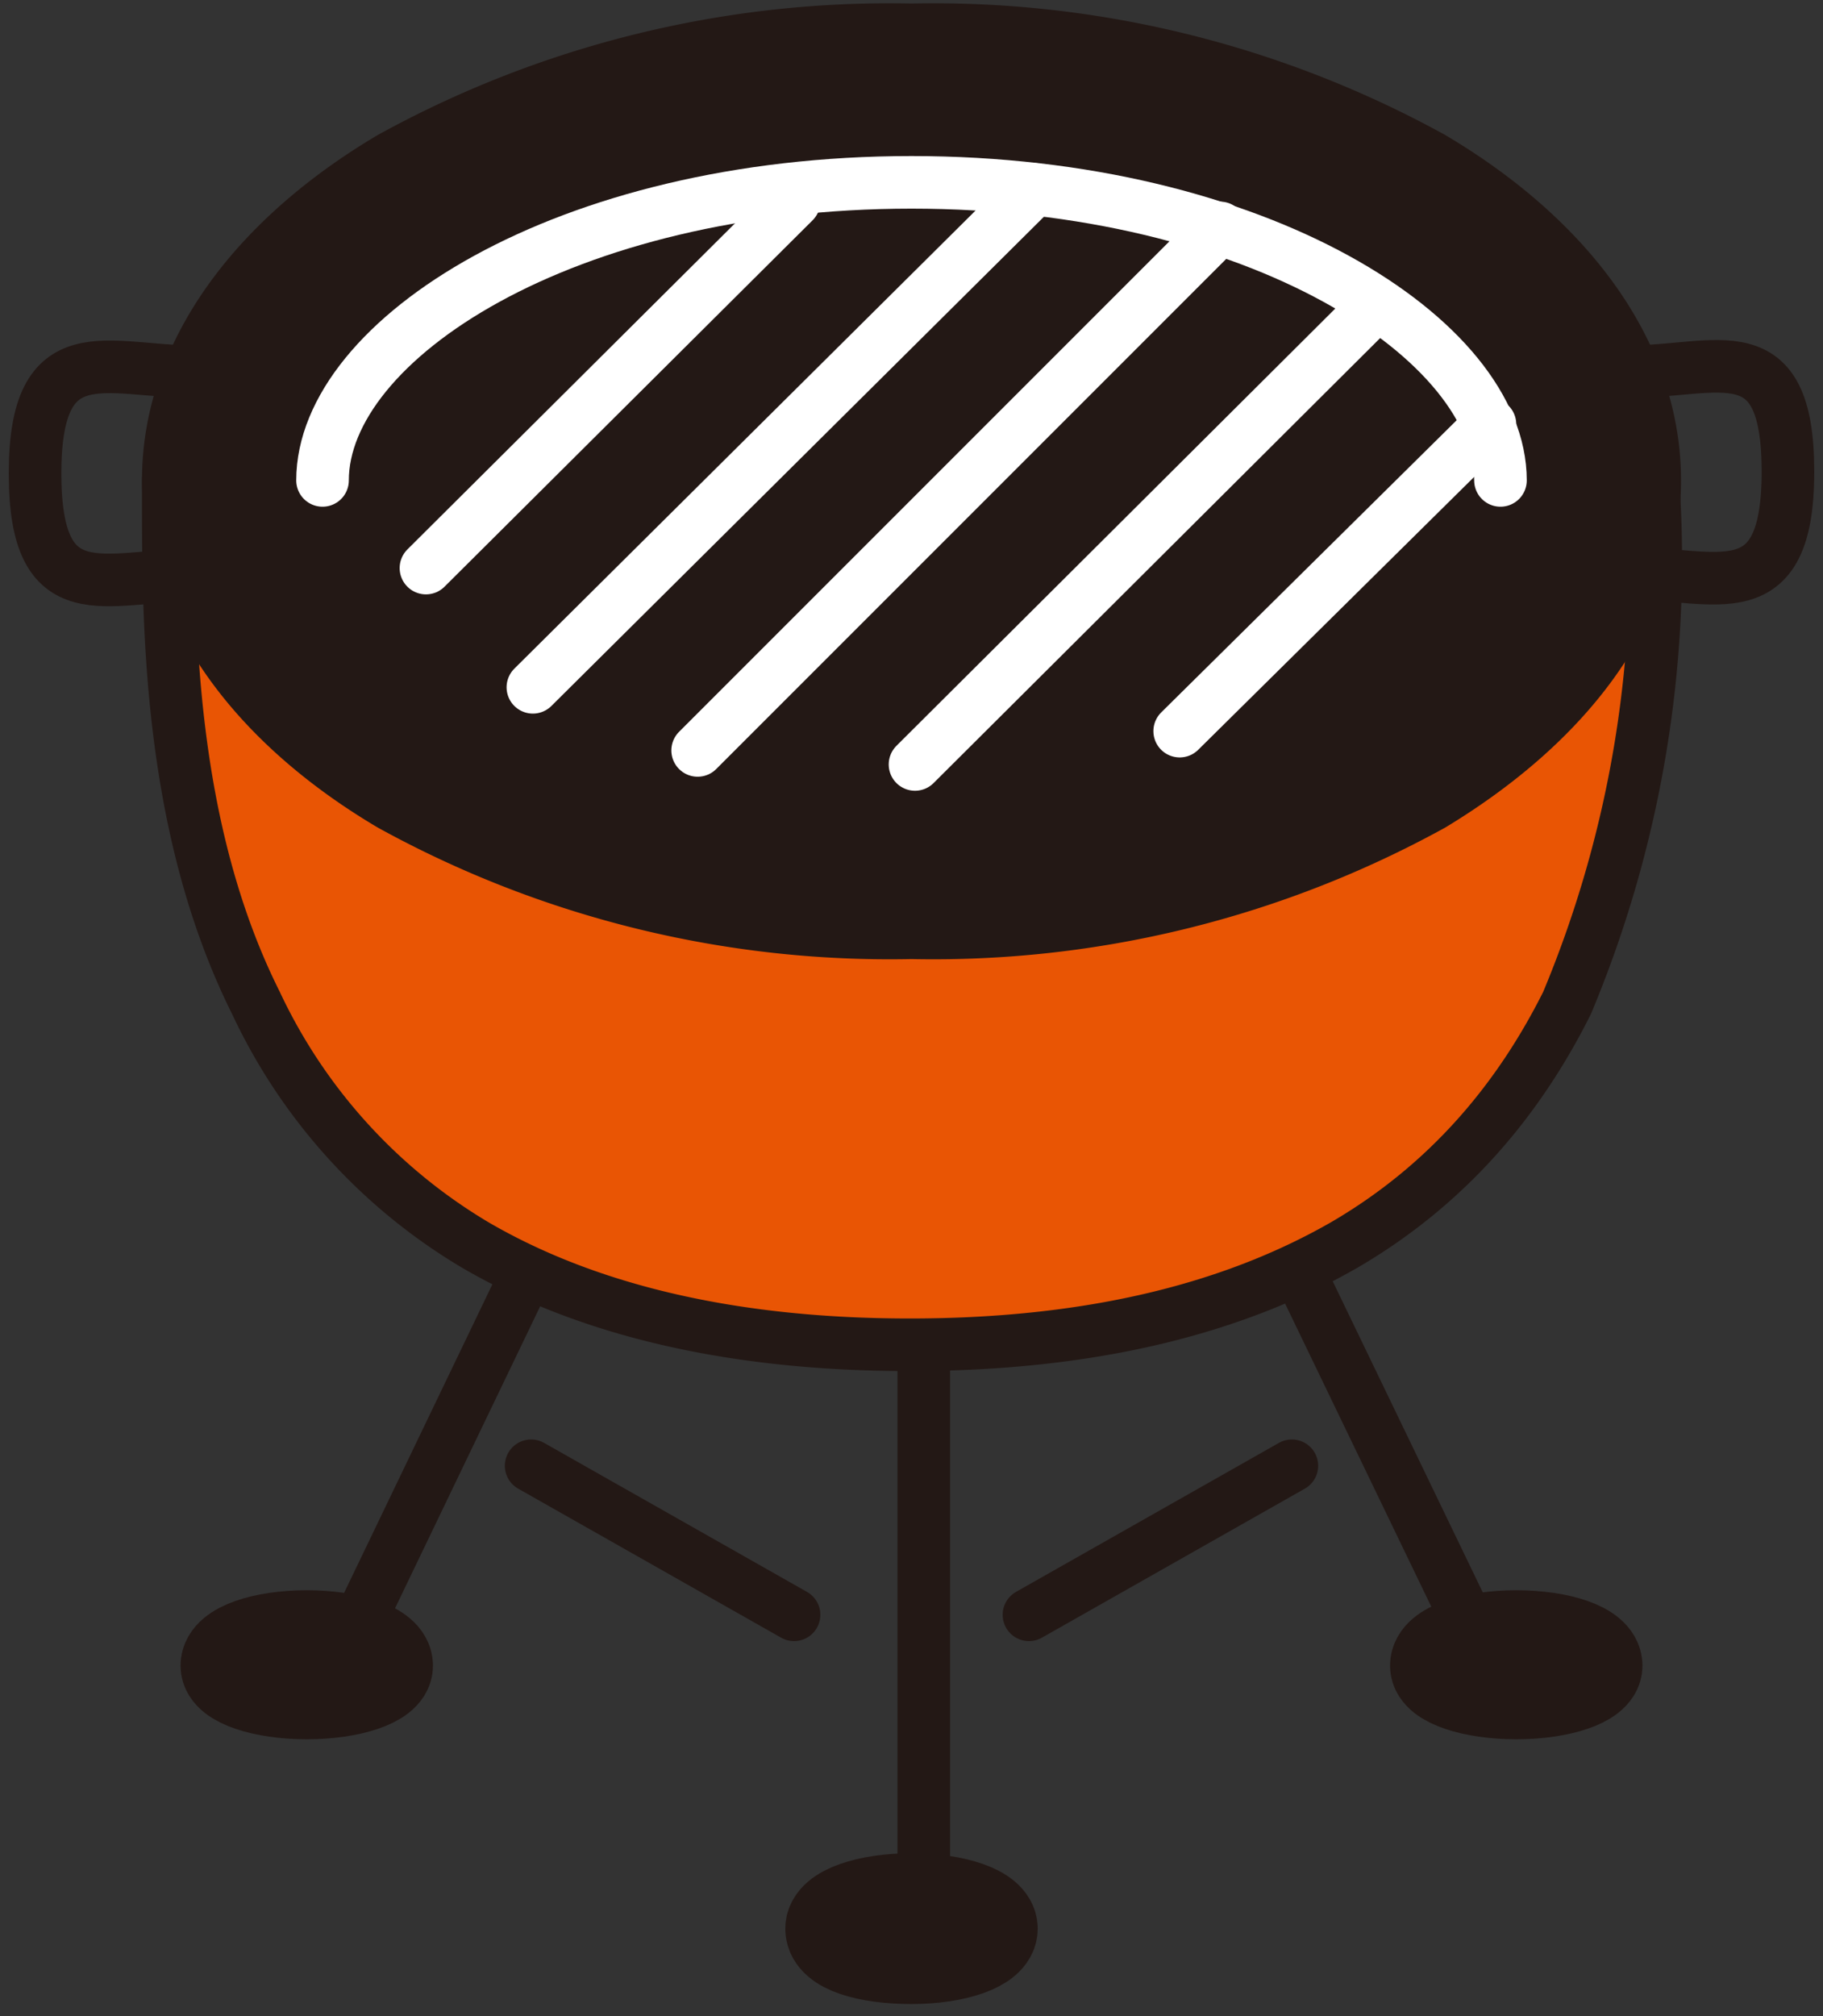 <svg xmlns="http://www.w3.org/2000/svg" width="104" height="115" fill="none"><rect width="100%" height="100%" fill="#333333" stroke="none"/><path fill="#231815" stroke="#231815" stroke-linecap="round" stroke-linejoin="round" stroke-width="5.4" d="M91 95c0 .8-2 1.5-4.5 1.5S82 95.8 82 95c0-.9 2-1.6 4.5-1.6s4.5.7 4.5 1.6Z"/><path stroke="#231815" stroke-linecap="round" stroke-linejoin="round" stroke-width="3" d="M92.9 32.7c5 0 9.1 2.2 9.1-5.8s-4-5.7-9.1-5.7M52.7 76.2v33.9M30.5 71.7 19.3 95M30.3 83.6l15 8.5M73.7 71.7l11 22.8M73.7 83.6l-15 8.5"/><path fill="#231815" stroke="#231815" stroke-linecap="round" stroke-linejoin="round" stroke-width="5.4" d="M52 111.6c2.5 0 4.5-.7 4.5-1.6 0-.9-2-1.6-4.5-1.6s-4.5.7-4.5 1.6c0 1 2 1.6 4.5 1.6ZM22 95c0 .8-2 1.5-4.5 1.5S13 95.8 13 95c0-.9 2-1.6 4.5-1.6s4.5.7 4.5 1.6Z"/><path fill="#E95504" stroke="#231815" stroke-linecap="round" stroke-linejoin="round" stroke-width="3" d="M11.1 26c-.8 0-1.5.6-1.5 1.4v1c0 7.1 0 18.8 5 28.8A31.7 31.7 0 0 0 27.1 71c6 3.5 14.1 5.7 24.8 5.7 10.7 0 18.7-2.2 24.8-5.7 6-3.5 10-8.4 12.7-13.8a65.4 65.4 0 0 0 4.9-29.8c0-.8-.7-1.5-1.5-1.5H11Z"/><path fill="#231815" stroke="#231815" stroke-linecap="round" stroke-linejoin="round" stroke-width="3" d="M52 53.2a59 59 0 0 0 29.7-7.3c7.6-4.6 12.7-11 12.7-18.5 0-7.4-5.1-13.9-12.7-18.4A59 59 0 0 0 52 1.7 59 59 0 0 0 22.3 9C14.7 13.5 9.6 20 9.6 27.4c0 7.5 5.1 14 12.7 18.5A59 59 0 0 0 52 53.2Z"/><path stroke="#fff" stroke-linecap="round" stroke-linejoin="round" stroke-width="3" d="M18.4 27.4c0-8 13.8-17 33.6-17s33.6 9 33.6 17"/><path stroke="#231815" stroke-linecap="round" stroke-linejoin="round" stroke-width="3" d="M11.1 21.2C6.1 21.2 2 19 2 27c0 8 4 5.8 9.1 5.8"/><path stroke="#fff" stroke-linecap="round" stroke-linejoin="round" stroke-width="3" d="M69.6 13 39.8 42.8M59 10.8 30.4 39.2M78.5 17.4 52.2 43.6M85 24.2 67.3 41.7M45.3 11.5l-21 20.9"/></svg>